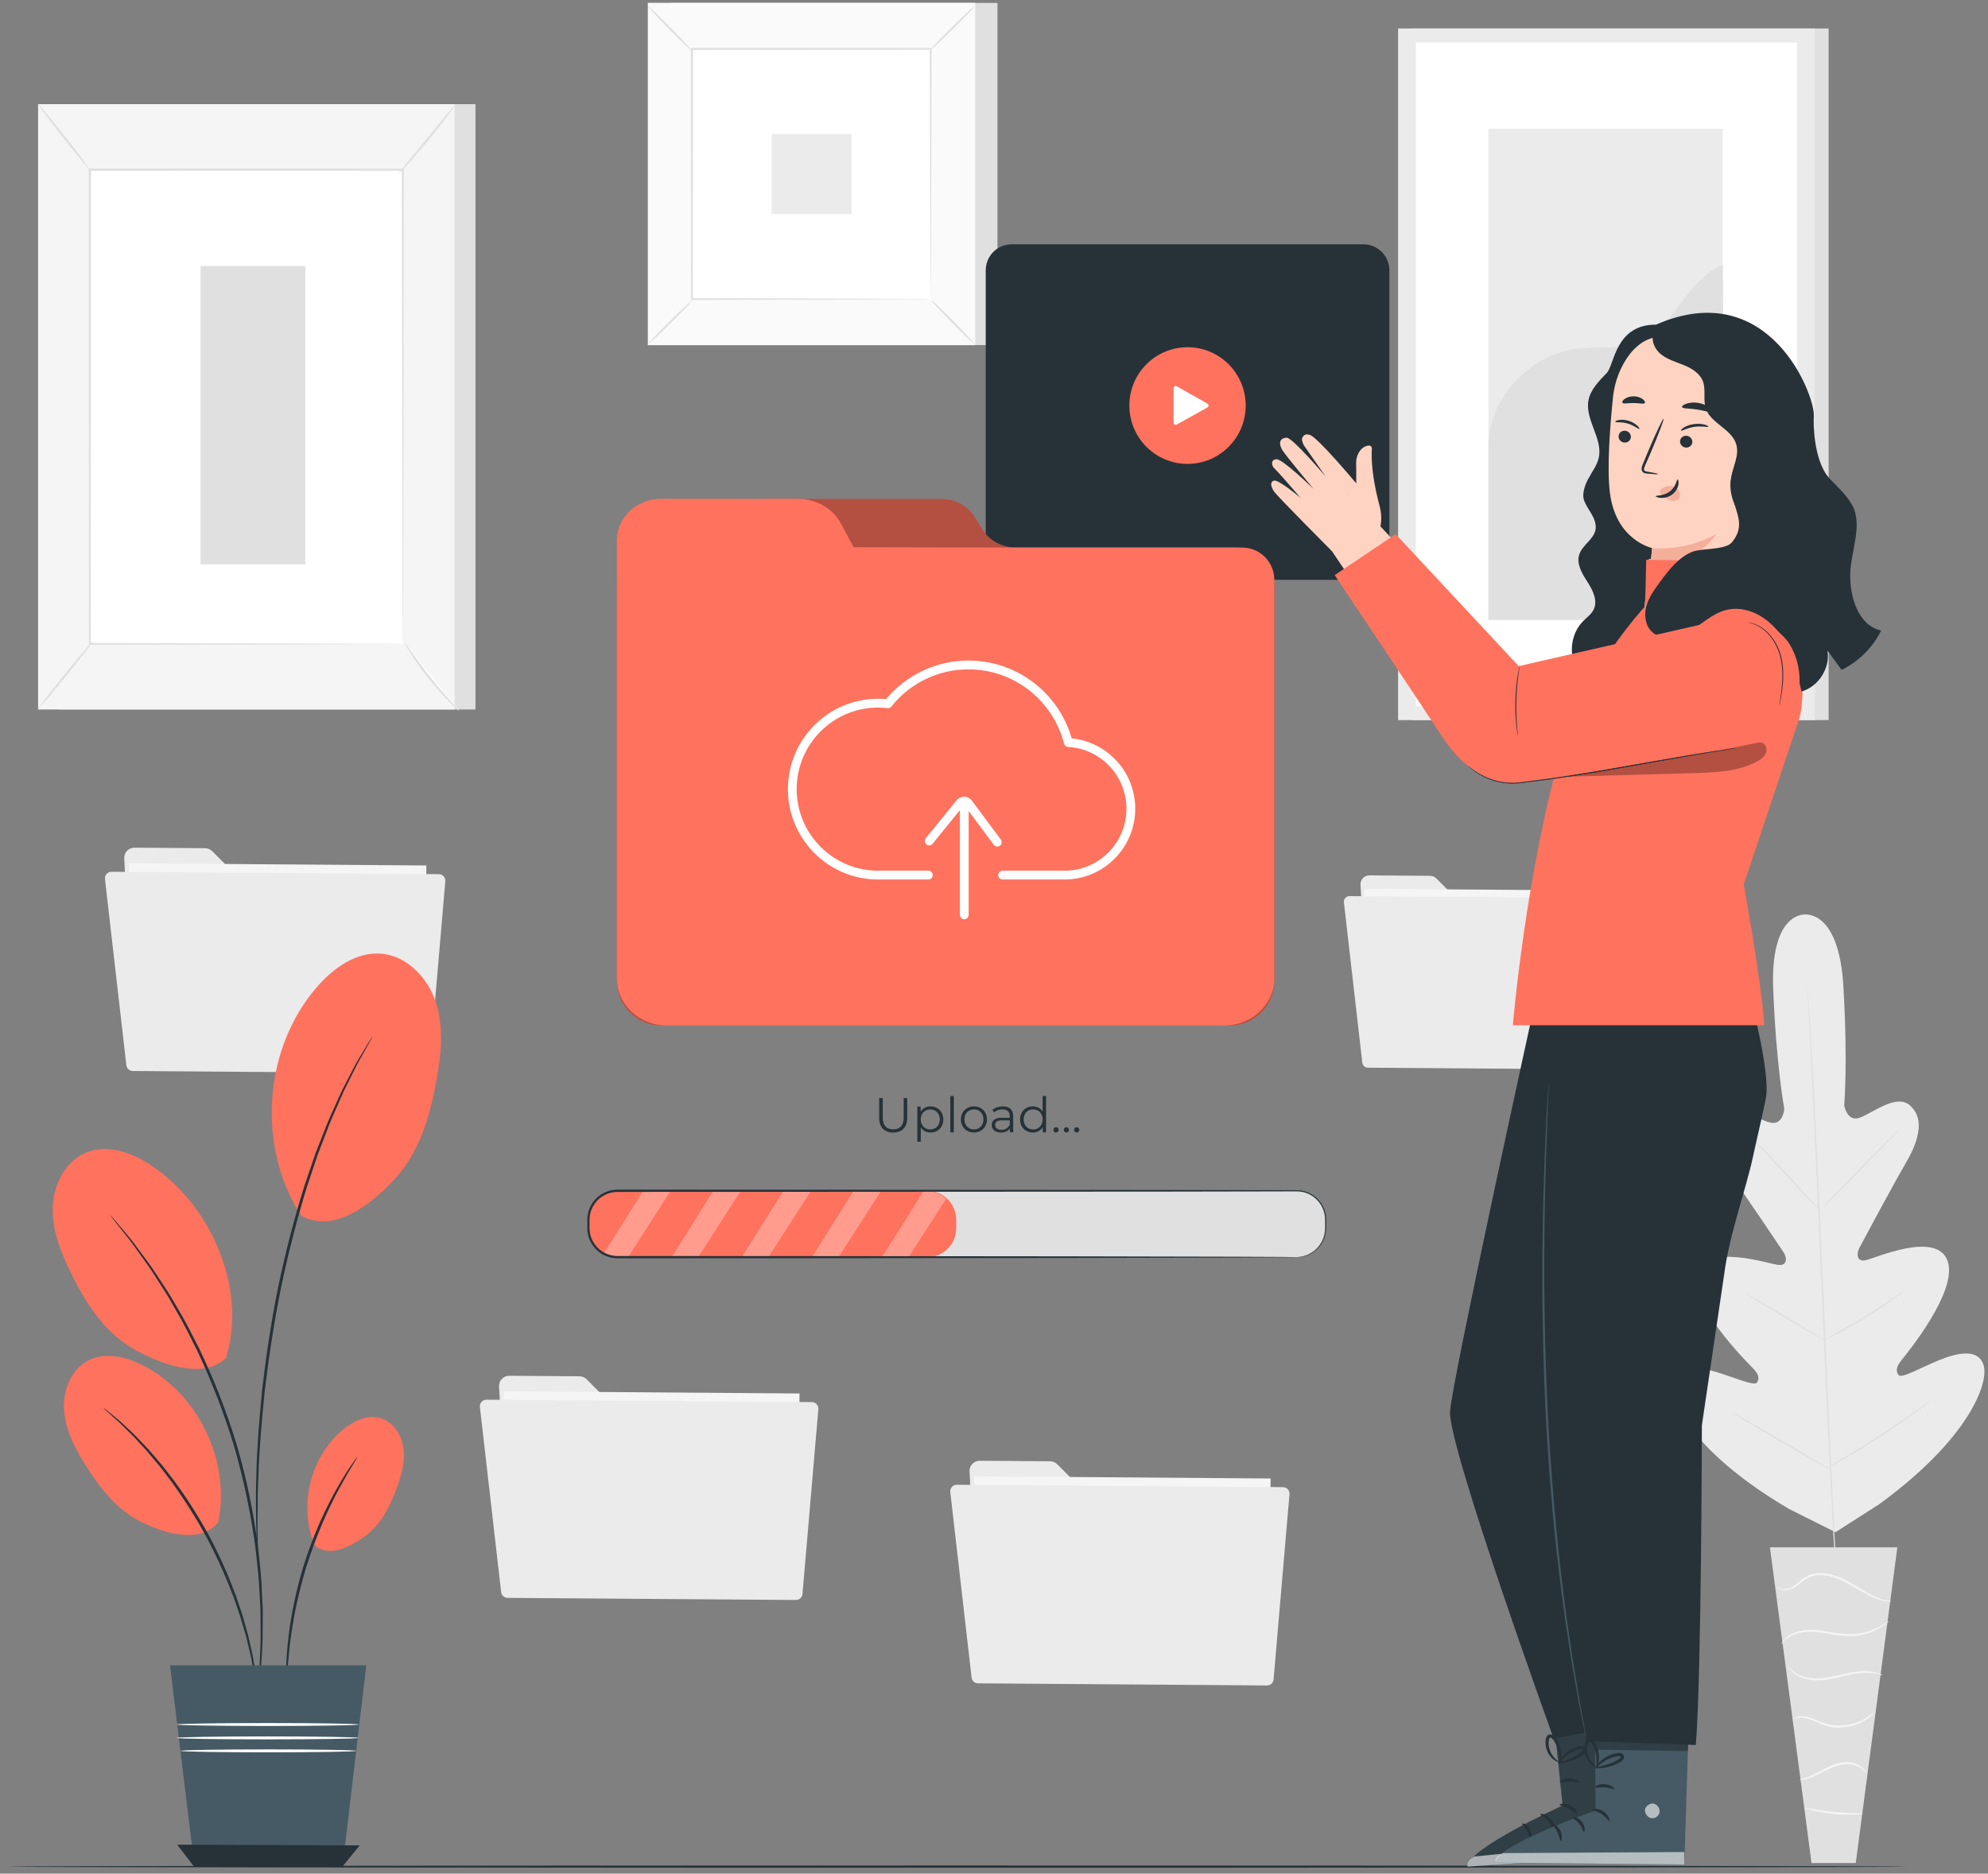 <svg width="366" height="345" viewBox="0 0 366 345" fill="none" xmlns="http://www.w3.org/2000/svg">
<rect x="0" y="0" width="366" height="345" fill="#808080" stroke="none"/>
<g clip-path="url(#clip0_164_284)">
<path d="M22.87 158.075L24.385 186.015C24.439 187.011 25.255 187.791 26.249 187.798L76.38 188.168C77.419 188.176 78.267 187.337 78.274 186.295L78.433 164.546C78.44 163.499 77.598 162.647 76.554 162.646L45.723 162.619C45.225 162.618 44.747 162.42 44.395 162.067L39.075 156.735C38.727 156.385 38.254 156.186 37.76 156.183L24.762 156.086C23.678 156.079 22.811 156.988 22.87 158.075Z" fill="#EBEBEB"/>
<path d="M78.491 159.362L23.716 158.961L23.477 191.788L78.252 192.189L78.491 159.362Z" fill="#F5F5F5"/>
<path d="M19.328 161.869L23.261 196.132C23.331 196.741 23.842 197.201 24.453 197.206L77.833 197.598C78.464 197.603 78.993 197.12 79.047 196.489L81.984 162.278C82.044 161.573 81.493 160.966 80.788 160.96L20.538 160.518C19.812 160.512 19.245 161.145 19.328 161.869Z" fill="#EBEBEB"/>
<path d="M250.479 162.898L251.783 186.956C251.829 187.813 252.532 188.486 253.388 188.492L296.553 188.809C297.448 188.816 298.178 188.094 298.185 187.197L298.321 168.47C298.327 167.569 297.601 166.834 296.702 166.833L270.155 166.81C269.726 166.809 269.315 166.639 269.012 166.335L264.432 161.743C264.131 161.441 263.724 161.271 263.298 161.268L252.108 161.186C251.174 161.179 250.428 161.963 250.479 162.898Z" fill="#EBEBEB"/>
<path d="M298.363 164.001L251.198 163.656L250.992 191.923L298.157 192.268L298.363 164.001Z" fill="#F5F5F5"/>
<path d="M247.421 166.166L250.807 195.667C250.867 196.192 251.308 196.589 251.834 196.593L297.798 196.931C298.341 196.935 298.797 196.519 298.843 195.976L301.374 166.517C301.426 165.91 300.951 165.387 300.343 165.383L248.464 165.002C247.838 164.997 247.35 165.543 247.421 166.166Z" fill="#EBEBEB"/>
<path d="M336.662 5.244H259.953V132.592H336.662V5.244Z" fill="#E0E0E0"/>
<path d="M334.107 5.244H257.398V132.592H334.107V5.244Z" fill="#EBEBEB"/>
<path d="M330.84 7.826H260.664V130.008H330.84V7.826Z" fill="white"/>
<path d="M317.176 23.705H274.023V114.134H317.176V23.705Z" fill="#EBEBEB"/>
<path d="M274.024 82.133C273.925 73.685 281.497 65.439 289.838 64.259C293.815 63.697 298.041 64.489 301.758 62.96C308.39 60.233 310.501 51.393 317.178 48.772L317.483 114.132H274.025V82.133H274.024Z" fill="#E0E0E0"/>
<path d="M332.227 168.399C332.227 168.399 325.872 167.941 326.458 182.235C327.043 196.529 328.496 204.143 328.496 204.143C328.496 204.143 328.309 207.312 325.862 206.691C323.414 206.068 318.811 202.984 316.536 205.29C314.178 207.681 315.017 211.349 318.145 215.669C321.274 219.989 327.781 229.707 328.367 230.587C328.941 231.452 329.171 233.073 327.437 232.917C325.701 232.761 313.991 228.78 312.44 234.467C310.889 240.153 321.576 250.752 322.722 251.934C323.867 253.115 323.93 253.861 323.465 254.575C323 255.29 319.189 253.58 315.812 252.585C312.435 251.589 308.345 251.03 307.725 254.385C307.105 257.741 311.811 267.562 329.439 277.883L337.918 282.129L345.945 276.995C362.454 264.957 366.157 254.713 365.206 251.436C364.253 248.16 360.24 249.128 356.979 250.456C353.718 251.786 350.098 253.869 349.564 253.205C349.031 252.54 349.018 251.793 350.04 250.503C351.063 249.212 360.638 237.594 358.528 232.092C356.418 226.59 345.163 231.725 343.452 232.055C341.741 232.384 341.81 230.747 342.295 229.829C342.788 228.894 348.295 218.573 350.976 213.96C353.657 209.347 354.126 205.615 351.541 203.472C349.048 201.405 344.774 204.937 342.401 205.802C340.028 206.666 339.527 203.531 339.527 203.531C339.527 203.531 340.214 195.811 339.371 181.53C338.526 167.248 332.098 168.401 332.098 168.401" fill="#EBEBEB"/>
<path d="M332.737 181.201C332.737 181.201 332.754 181.302 332.771 181.5C332.787 181.712 332.81 182.003 332.838 182.377C332.891 183.165 332.968 184.299 333.066 185.753C333.261 188.685 333.512 192.929 333.801 198.174C334.382 208.665 335.06 223.163 335.758 239.178C336.456 255.198 337.099 269.698 337.623 280.191C337.889 285.426 338.103 289.668 338.253 292.616C338.325 294.071 338.381 295.207 338.42 295.995C338.435 296.37 338.446 296.661 338.455 296.874C338.462 297.071 338.456 297.173 338.456 297.173C338.456 297.173 338.439 297.073 338.422 296.875C338.406 296.663 338.384 296.372 338.355 295.998C338.302 295.211 338.226 294.076 338.127 292.623C337.933 289.692 337.683 285.447 337.394 280.203C336.812 269.712 336.133 255.211 335.435 239.192C334.738 223.177 334.094 208.679 333.572 198.187C333.307 192.951 333.092 188.71 332.942 185.761C332.87 184.305 332.814 183.17 332.774 182.382C332.759 182.007 332.747 181.715 332.739 181.503C332.731 181.304 332.737 181.201 332.737 181.201Z" fill="#E0E0E0"/>
<path d="M322.806 209.866C322.822 209.85 323.008 210.007 323.333 210.306C323.66 210.603 324.118 211.048 324.679 211.602C325.799 212.715 327.303 214.291 328.932 216.061C330.524 217.809 331.964 219.39 333.079 220.613C333.573 221.151 333.994 221.609 334.34 221.985C334.64 222.309 334.798 222.496 334.783 222.512C334.768 222.528 334.579 222.371 334.251 222.075C333.926 221.777 333.468 221.333 332.912 220.772C331.804 219.648 330.32 218.054 328.692 216.283C327.087 214.547 325.636 212.977 324.514 211.763C324.015 211.227 323.592 210.772 323.243 210.396C322.946 210.071 322.79 209.882 322.806 209.866Z" fill="#E0E0E0"/>
<path d="M335.626 222.23C335.562 222.166 338.663 218.91 342.551 214.956C346.441 211.001 349.646 207.847 349.709 207.909C349.772 207.971 346.672 211.228 342.783 215.184C338.894 219.138 335.689 222.293 335.626 222.23Z" fill="#E0E0E0"/>
<path d="M335.586 246.875C335.576 246.855 335.787 246.721 336.178 246.498C336.63 246.242 337.185 245.93 337.836 245.564C339.235 244.776 341.164 243.679 343.251 242.394C345.34 241.112 347.19 239.887 348.524 238.992C349.146 238.576 349.674 238.223 350.106 237.934C350.482 237.687 350.696 237.558 350.708 237.576C350.721 237.594 350.533 237.757 350.18 238.037C349.826 238.315 349.307 238.708 348.654 239.181C347.351 240.128 345.515 241.386 343.419 242.672C341.328 243.961 339.374 245.028 337.944 245.767C337.228 246.133 336.644 246.422 336.235 246.61C335.827 246.8 335.596 246.895 335.586 246.875Z" fill="#E0E0E0"/>
<path d="M321.547 238.251C321.558 238.23 321.767 238.33 322.134 238.526C322.501 238.722 323.027 239.015 323.672 239.383C324.962 240.118 326.735 241.154 328.681 242.315C330.629 243.477 332.382 244.544 333.643 245.331C334.273 245.724 334.781 246.047 335.127 246.276C335.474 246.506 335.659 246.641 335.648 246.66C335.637 246.68 335.429 246.581 335.062 246.385C334.696 246.189 334.17 245.895 333.525 245.528C332.234 244.793 330.461 243.756 328.515 242.595C326.568 241.433 324.814 240.367 323.553 239.58C322.922 239.187 322.416 238.864 322.069 238.635C321.723 238.406 321.535 238.27 321.547 238.251Z" fill="#E0E0E0"/>
<path d="M318.758 260.004C318.769 259.985 319.034 260.114 319.504 260.366C320.027 260.655 320.689 261.021 321.478 261.458C323.137 262.392 325.419 263.702 327.928 265.167C330.437 266.631 332.701 267.973 334.33 268.958C335.099 269.431 335.744 269.827 336.252 270.14C336.702 270.424 336.945 270.591 336.934 270.611C336.923 270.631 336.658 270.501 336.188 270.249C335.665 269.96 335.003 269.594 334.214 269.157C332.555 268.223 330.274 266.913 327.763 265.448C325.254 263.984 322.991 262.642 321.362 261.657C320.593 261.185 319.949 260.789 319.44 260.477C318.991 260.19 318.747 260.023 318.758 260.004Z" fill="#E0E0E0"/>
<path d="M336.563 270.233C336.551 270.214 336.815 270.039 337.3 269.737C337.839 269.408 338.532 268.985 339.361 268.479C341.1 267.416 343.499 265.939 346.101 264.237C348.706 262.537 351.025 260.938 352.697 259.771C353.494 259.215 354.16 258.751 354.679 258.39C355.149 258.066 355.414 257.896 355.428 257.913C355.442 257.931 355.201 258.137 354.753 258.492C354.306 258.848 353.651 259.351 352.83 259.958C351.19 261.175 348.888 262.808 346.277 264.511C343.671 266.217 341.249 267.664 339.476 268.678C338.589 269.182 337.867 269.583 337.361 269.848C336.858 270.115 336.574 270.253 336.563 270.233Z" fill="#E0E0E0"/>
<path d="M349.311 284.91H325.852L333.509 343.041H341.655L349.311 284.91Z" fill="#E0E0E0"/>
<path d="M327.072 292.055C327.063 292.061 327.097 292.137 327.197 292.262C327.296 292.385 327.481 292.545 327.763 292.668C328.318 292.911 329.295 292.93 330.24 292.362C331.188 291.839 332.012 290.809 333.283 290.355C334.541 289.872 336.101 289.958 337.596 290.44C339.109 290.91 340.424 291.677 341.614 292.393C342.806 293.105 343.9 293.739 344.88 294.151C345.854 294.577 346.703 294.773 347.29 294.849C347.584 294.889 347.814 294.9 347.97 294.895C348.126 294.895 348.208 294.889 348.209 294.875C348.222 294.799 346.881 294.81 344.991 293.902C344.044 293.468 342.979 292.818 341.796 292.089C340.618 291.361 339.272 290.558 337.711 290.073C336.167 289.575 334.507 289.486 333.157 290.024C332.482 290.281 331.916 290.686 331.443 291.087C330.964 291.484 330.535 291.858 330.101 292.13C329.243 292.686 328.34 292.709 327.815 292.527C327.274 292.339 327.101 292.021 327.072 292.055Z" fill="#F5F5F5"/>
<path d="M327.932 302.764C327.963 302.783 328.118 302.524 328.485 302.141C328.858 301.767 329.47 301.279 330.358 300.949C331.239 300.61 332.37 300.409 333.62 300.456C334.877 300.5 336.247 300.777 337.703 301.014C339.157 301.26 340.597 301.369 341.883 301.188C343.169 301.022 344.286 300.651 345.172 300.247C346.06 299.84 346.718 299.395 347.15 299.068C347.583 298.738 347.789 298.517 347.777 298.502C347.732 298.438 346.826 299.252 345.064 299.997C344.184 300.361 343.09 300.696 341.84 300.837C340.592 300.992 339.208 300.878 337.763 300.635C336.319 300.4 334.927 300.128 333.631 300.103C332.333 300.074 331.162 300.311 330.257 300.697C329.343 301.075 328.725 301.624 328.374 302.041C328.205 302.258 328.082 302.431 328.019 302.562C327.951 302.689 327.921 302.757 327.932 302.764Z" fill="#F5F5F5"/>
<path d="M346.652 308.494C346.661 308.477 346.443 308.33 346.005 308.158C345.569 307.985 344.902 307.807 344.061 307.74C343.221 307.672 342.214 307.727 341.122 307.909C340.027 308.087 338.855 308.39 337.623 308.652C336.392 308.912 335.205 309.088 334.129 309.048C333.054 309.01 332.097 308.775 331.355 308.446C329.845 307.781 329.307 306.814 329.251 306.876C329.237 306.884 329.343 307.126 329.648 307.489C329.951 307.851 330.479 308.314 331.241 308.692C332.003 309.069 332.994 309.342 334.113 309.402C335.236 309.463 336.456 309.291 337.702 309.028C338.947 308.763 340.111 308.451 341.182 308.258C342.251 308.061 343.228 307.981 344.046 308.011C345.692 308.066 346.628 308.566 346.652 308.494Z" fill="#F5F5F5"/>
<path d="M330.001 316.557C330.012 316.618 330.838 316.033 332.278 316.326C332.984 316.454 333.773 316.813 334.661 317.216C335.546 317.631 336.611 317.984 337.754 318.072C340.059 318.295 342.109 317.547 343.366 316.768C344.01 316.385 344.46 315.973 344.763 315.691C345.049 315.386 345.195 315.21 345.177 315.193C345.125 315.136 344.509 315.831 343.231 316.532C341.975 317.231 339.996 317.903 337.788 317.69C335.568 317.562 333.863 316.235 332.323 316.059C331.572 315.946 330.944 316.054 330.553 316.213C330.157 316.367 329.989 316.542 330.001 316.557Z" fill="#F5F5F5"/>
<path d="M331.305 327.715C331.305 327.759 332.092 327.753 333.26 327.326C334.44 326.93 335.9 326.023 337.605 325.344C338.46 325.017 339.318 324.816 340.097 324.82C340.879 324.824 341.575 325.015 342.102 325.279C343.179 325.817 343.491 326.581 343.55 326.533C343.567 326.526 343.52 326.334 343.329 326.038C343.139 325.742 342.78 325.357 342.23 325.04C341.681 324.725 340.942 324.491 340.102 324.467C339.261 324.442 338.354 324.647 337.469 324.986C335.702 325.692 334.288 326.625 333.162 327.073C332.049 327.554 331.296 327.653 331.305 327.715Z" fill="#F5F5F5"/>
<path d="M332.461 332.907C332.448 332.955 333.011 333.159 333.945 333.391C334.88 333.624 336.193 333.873 337.659 334.019C339.125 334.162 340.46 334.174 341.423 334.128C342.387 334.083 342.977 333.993 342.975 333.944C342.969 333.828 340.597 333.929 337.696 333.636C334.796 333.358 332.489 332.795 332.461 332.907Z" fill="#F5F5F5"/>
<path d="M87.535 19.178H10.859V130.641H87.535V19.178Z" fill="#E0E0E0"/>
<path d="M83.691 19.178H7.016V130.641H83.691V19.178Z" fill="#F5F5F5"/>
<path d="M74.163 31.25H16.539V118.569H74.163V31.25Z" fill="white"/>
<path d="M74.167 118.566C74.167 118.566 74.16 118.418 74.156 118.139C74.154 117.851 74.15 117.439 74.145 116.9C74.139 115.803 74.132 114.196 74.121 112.111C74.109 107.926 74.092 101.827 74.07 94.124C74.047 78.726 74.015 56.923 73.976 31.247L74.167 31.439C56.562 31.444 37.055 31.45 16.551 31.456H16.544L16.752 31.246C16.736 64.187 16.722 94.558 16.71 118.566L16.544 118.399C34.092 118.436 48.477 118.465 58.486 118.486C63.492 118.505 67.403 118.519 70.073 118.529C71.4 118.538 72.417 118.544 73.115 118.548C73.804 118.554 74.167 118.566 74.167 118.566C74.167 118.566 73.828 118.578 73.151 118.584C72.461 118.588 71.454 118.594 70.14 118.602C67.478 118.612 63.581 118.626 58.59 118.645C48.556 118.666 34.136 118.695 16.544 118.733H16.378V118.566C16.366 94.558 16.352 64.187 16.336 31.246V31.037H16.544H16.552C37.055 31.044 56.563 31.049 74.168 31.054H74.36V31.245C74.321 56.974 74.288 78.82 74.266 94.249C74.244 101.934 74.227 108.017 74.215 112.193C74.205 114.261 74.197 115.854 74.191 116.943C74.186 117.472 74.183 117.877 74.18 118.159C74.174 118.433 74.167 118.566 74.167 118.566Z" fill="#E0E0E0"/>
<path d="M83.905 19.177C83.95 19.212 83.429 19.974 82.538 21.169C81.648 22.364 80.383 23.988 78.941 25.746C77.498 27.503 76.15 29.058 75.151 30.164C74.153 31.27 73.507 31.928 73.463 31.891C73.419 31.852 73.987 31.126 74.927 29.971C75.955 28.721 77.22 27.181 78.618 25.479C80.016 23.777 81.279 22.237 82.307 20.985C83.256 19.839 83.859 19.142 83.905 19.177Z" fill="#E0E0E0"/>
<path d="M74.461 118.287C77.323 122.851 80.701 127.089 84.512 130.892L74.461 118.287Z" fill="white"/>
<path d="M84.507 130.893C84.469 130.933 83.785 130.337 82.755 129.295C81.725 128.254 80.359 126.755 78.964 125.007C77.569 123.256 76.412 121.591 75.626 120.353C74.84 119.117 74.411 118.316 74.456 118.288C74.508 118.255 75.024 118.998 75.87 120.187C76.715 121.378 77.903 123.005 79.29 124.746C80.677 126.484 81.998 128.004 82.97 129.092C83.941 130.181 84.55 130.849 84.507 130.893Z" fill="#E0E0E0"/>
<path d="M7.008 130.551C10.356 126.408 13.703 122.266 17.051 118.123L7.008 130.551Z" fill="white"/>
<path d="M17.054 118.124C17.143 118.197 14.967 121.038 12.194 124.469C9.421 127.902 7.1 130.624 7.01 130.552C6.921 130.479 9.097 127.639 11.87 124.206C14.643 120.775 16.964 118.051 17.054 118.124Z" fill="#E0E0E0"/>
<path d="M7.019 19.177C7.109 19.106 9.292 21.722 11.893 25.022C14.496 28.322 16.532 31.054 16.441 31.126C16.35 31.198 14.168 28.581 11.566 25.281C8.964 21.982 6.928 19.249 7.019 19.177Z" fill="#E0E0E0"/>
<path d="M56.216 48.978H36.922V103.921H56.216V48.978Z" fill="#E0E0E0"/>
<path d="M183.641 0.535H123.375V63.541H183.641V0.535Z" fill="#E0E0E0"/>
<path d="M179.555 0.535H119.289V63.541H179.555V0.535Z" fill="#FAFAFA"/>
<path d="M179.57 63.562H119.266V0.518H179.57V63.562ZM119.304 63.524H179.532V0.555H119.304V63.524Z" fill="#E0E0E0"/>
<path d="M171.446 9.006H127.383V55.072H171.446V9.006Z" fill="white"/>
<path d="M127.386 55.38C127.421 55.421 127.002 55.903 126.298 56.648C125.595 57.392 124.606 58.401 123.498 59.496C122.389 60.591 121.37 61.567 120.619 62.259C119.868 62.951 119.383 63.361 119.346 63.323C119.308 63.284 119.723 62.805 120.427 62.06C121.131 61.316 122.122 60.305 123.234 59.207C124.347 58.108 125.368 57.131 126.118 56.439C126.869 55.746 127.351 55.339 127.386 55.38Z" fill="#E0E0E0"/>
<path d="M171.456 55.268C171.497 55.233 171.977 55.652 172.721 56.358C173.463 57.064 174.468 58.056 175.56 59.167C176.652 60.279 177.625 61.301 178.315 62.054C179.006 62.808 179.414 63.294 179.376 63.331C179.338 63.369 178.859 62.952 178.117 62.247C177.375 61.541 176.367 60.546 175.272 59.431C174.178 58.316 173.202 57.292 172.512 56.539C171.821 55.785 171.415 55.302 171.456 55.268Z" fill="#E0E0E0"/>
<path d="M171.338 9.13C171.304 9.089 171.722 8.607 172.425 7.862C173.129 7.117 174.117 6.109 175.226 5.014C176.335 3.918 177.354 2.943 178.105 2.25C178.857 1.557 179.34 1.147 179.378 1.186C179.416 1.225 179 1.704 178.297 2.449C177.593 3.193 176.601 4.204 175.489 5.302C174.378 6.4 173.357 7.378 172.605 8.07C171.854 8.764 171.373 9.171 171.338 9.13Z" fill="#E0E0E0"/>
<path d="M127.266 9.242C127.225 9.277 126.745 8.857 126.002 8.152C125.259 7.446 124.254 6.454 123.162 5.342C122.07 4.23 121.096 3.208 120.406 2.455C119.716 1.701 119.307 1.216 119.346 1.178C119.384 1.14 119.862 1.557 120.605 2.263C121.348 2.969 122.355 3.963 123.45 5.079C124.545 6.194 125.52 7.217 126.21 7.971C126.901 8.725 127.306 9.207 127.266 9.242Z" fill="#E0E0E0"/>
<path d="M171.334 55.072C171.331 55.068 171.328 54.993 171.324 54.848C171.322 54.691 171.319 54.479 171.315 54.205C171.31 53.627 171.304 52.797 171.295 51.718C171.283 49.536 171.268 46.361 171.25 42.329C171.229 34.261 171.199 22.767 171.163 9.005L171.334 9.176C158.506 9.183 143.443 9.192 127.396 9.201H127.392L127.586 9.005C127.576 25.913 127.567 41.731 127.559 55.072L127.392 54.904C140.559 54.94 151.522 54.969 159.208 54.989C163.049 55.008 166.07 55.023 168.146 55.033C169.171 55.042 169.961 55.048 170.51 55.052C170.77 55.056 170.972 55.059 171.121 55.062C171.259 55.066 171.331 55.068 171.334 55.072C171.337 55.075 171.271 55.078 171.139 55.081C170.995 55.084 170.798 55.087 170.546 55.091C170.004 55.096 169.225 55.102 168.215 55.11C166.148 55.121 163.14 55.135 159.315 55.154C151.602 55.175 140.602 55.205 127.391 55.24L127.223 55.241V55.072C127.215 41.732 127.206 25.914 127.195 9.006V8.811H127.391H127.395C143.442 8.819 158.506 8.828 171.333 8.835H171.503V9.006C171.467 22.814 171.437 34.345 171.416 42.44C171.397 46.455 171.382 49.617 171.372 51.79C171.363 52.855 171.356 53.674 171.352 54.244C171.348 54.511 171.344 54.716 171.342 54.869C171.34 55.006 171.337 55.075 171.334 55.072Z" fill="#E0E0E0"/>
<path d="M156.782 24.666H142.078V39.413H156.782V24.666Z" fill="#EBEBEB"/>
<path d="M91.878 255.304L93.384 283.089C93.438 284.079 94.249 284.857 95.238 284.864L145.091 285.23C146.124 285.238 146.968 284.403 146.975 283.368L147.133 261.739C147.14 260.699 146.302 259.851 145.265 259.849L114.603 259.822C114.108 259.821 113.633 259.624 113.283 259.273L107.992 253.97C107.644 253.621 107.174 253.424 106.683 253.421L93.758 253.326C92.681 253.318 91.819 254.223 91.878 255.304Z" fill="#EBEBEB"/>
<path d="M147.194 256.585L92.722 256.186L92.484 288.83L146.956 289.23L147.194 256.585Z" fill="#F5F5F5"/>
<path d="M88.352 259.077L92.262 293.15C92.332 293.756 92.841 294.214 93.448 294.219L146.533 294.609C147.161 294.614 147.686 294.133 147.74 293.505L150.662 259.483C150.722 258.783 150.174 258.179 149.472 258.173L89.555 257.732C88.833 257.728 88.269 258.358 88.352 259.077Z" fill="#EBEBEB"/>
<path d="M178.495 270.957L180.005 298.803C180.058 299.796 180.871 300.573 181.862 300.581L231.824 300.949C232.859 300.956 233.705 300.121 233.713 299.083L233.87 277.407C233.878 276.365 233.038 275.514 231.998 275.513L201.27 275.486C200.773 275.485 200.298 275.286 199.946 274.935L194.644 269.62C194.296 269.271 193.825 269.074 193.332 269.07L180.379 268.975C179.299 268.967 178.435 269.875 178.495 270.957Z" fill="#EBEBEB"/>
<path d="M233.923 272.237L179.332 271.838L179.094 304.554L233.684 304.954L233.923 272.237Z" fill="#F5F5F5"/>
<path d="M174.953 274.738L178.872 308.886C178.942 309.493 179.452 309.952 180.061 309.957L233.262 310.348C233.891 310.353 234.417 309.872 234.471 309.242L237.4 275.146C237.46 274.444 236.911 273.838 236.208 273.833L176.16 273.393C175.436 273.386 174.87 274.016 174.953 274.738Z" fill="#EBEBEB"/>
<path d="M55.476 223.882C47.25 211.263 48.45 193.237 58.274 181.826C61.322 178.285 65.585 175.207 70.232 175.605C74.992 176.015 78.827 180.108 80.275 184.674C81.723 189.24 81.221 194.186 80.371 198.901C79.179 205.502 77.185 212.256 72.619 217.159C68.054 222.06 61.346 227.097 55.476 223.882Z" fill="#FF725E"/>
<path d="M57.964 284.615C54.866 277.367 57.112 268.188 63.205 263.203C65.097 261.655 67.57 260.456 69.929 261.085C72.344 261.727 73.95 264.186 74.284 266.669C74.618 269.154 73.912 271.656 73.048 274.008C71.838 277.301 70.199 280.599 67.404 282.709C64.609 284.821 60.697 286.806 57.964 284.615Z" fill="#FF725E"/>
<path d="M40.187 280.283C42.449 269.096 36.571 256.753 26.474 251.487C23.34 249.852 19.482 248.884 16.324 250.471C13.09 252.095 11.537 256.052 11.793 259.67C12.05 263.288 13.784 266.627 15.699 269.704C18.381 274.013 21.67 278.203 26.251 280.369C30.831 282.535 36.956 284.195 40.187 280.283Z" fill="#FF725E"/>
<path d="M41.611 250.032C45.549 237.287 38.872 221.833 27.743 214.521C24.289 212.25 19.916 210.671 16.056 212.145C12.105 213.654 9.835 218.074 9.71 222.314C9.585 226.552 11.213 230.639 13.081 234.444C15.697 239.771 19.033 245.032 24.108 248.09C29.183 251.147 37.397 254.202 41.611 250.032Z" fill="#FF725E"/>
<path d="M47.457 312.333C47.439 312.335 47.395 312.121 47.329 311.715C47.26 311.251 47.172 310.662 47.065 309.938C47.01 309.545 46.951 309.116 46.887 308.653C46.796 308.182 46.699 307.676 46.595 307.136C46.388 306.049 46.175 304.807 45.819 303.459C45.656 302.781 45.485 302.072 45.307 301.335C45.093 300.603 44.871 299.845 44.642 299.06C44.218 297.478 43.592 295.843 43.005 294.099C41.703 290.657 40.084 286.943 38.099 283.189C36.077 279.452 33.885 276.048 31.744 273.055C30.619 271.602 29.606 270.173 28.526 268.944C28.001 268.319 27.493 267.714 27.004 267.132C26.49 266.576 25.995 266.04 25.522 265.528C24.599 264.486 23.685 263.621 22.895 262.847C22.505 262.462 22.138 262.102 21.797 261.766C21.447 261.456 21.124 261.169 20.828 260.907C20.285 260.416 19.844 260.017 19.497 259.704C19.196 259.423 19.043 259.27 19.055 259.255C19.067 259.241 19.242 259.367 19.566 259.62C19.931 259.914 20.394 260.288 20.965 260.749C21.271 261.001 21.606 261.277 21.969 261.575C22.32 261.901 22.698 262.252 23.102 262.628C23.914 263.384 24.851 264.235 25.797 265.265C26.281 265.772 26.787 266.303 27.313 266.853C27.813 267.433 28.331 268.033 28.867 268.656C29.969 269.88 31.001 271.304 32.144 272.76C34.32 275.754 36.538 279.174 38.574 282.933C40.572 286.711 42.187 290.455 43.471 293.928C44.049 295.686 44.663 297.336 45.071 298.934C45.292 299.725 45.504 300.491 45.71 301.229C45.877 301.973 46.037 302.688 46.191 303.373C46.524 304.734 46.713 305.987 46.892 307.084C46.98 307.629 47.064 308.139 47.141 308.613C47.188 309.081 47.233 309.513 47.273 309.909C47.34 310.641 47.395 311.235 47.438 311.703C47.468 312.115 47.476 312.331 47.457 312.333Z" fill="#263238"/>
<path d="M47.164 314.622C47.155 314.62 47.155 314.534 47.164 314.368C47.178 314.169 47.196 313.926 47.218 313.629C47.282 312.937 47.369 311.992 47.479 310.797C47.54 310.179 47.607 309.497 47.681 308.753C47.737 308.005 47.757 307.188 47.802 306.314C47.867 304.562 48.034 302.571 47.973 300.365C47.968 299.261 47.962 298.106 47.956 296.903C47.944 295.7 47.831 294.452 47.77 293.158C47.684 290.564 47.332 287.815 47.021 284.918C46.231 279.144 44.999 272.844 43.122 266.383C41.183 259.939 38.792 253.982 36.315 248.709C35.001 246.11 33.802 243.613 32.464 241.391C31.812 240.272 31.228 239.164 30.584 238.148C29.934 237.136 29.312 236.165 28.716 235.237C27.568 233.354 26.346 231.777 25.34 230.343C24.827 229.635 24.366 228.961 23.911 228.365C23.446 227.782 23.019 227.246 22.633 226.762C21.891 225.82 21.305 225.075 20.875 224.531C20.695 224.293 20.549 224.099 20.428 223.94C20.33 223.805 20.283 223.734 20.29 223.727C20.296 223.721 20.358 223.781 20.47 223.904C20.601 224.053 20.761 224.236 20.958 224.459C21.407 224.989 22.02 225.714 22.796 226.63C23.196 227.107 23.635 227.633 24.115 228.207C24.582 228.795 25.056 229.461 25.583 230.163C26.614 231.583 27.862 233.149 29.035 235.026C29.642 235.951 30.277 236.92 30.938 237.929C31.594 238.941 32.189 240.049 32.853 241.167C34.212 243.388 35.431 245.888 36.763 248.493C39.275 253.776 41.692 259.755 43.64 266.229C45.525 272.719 46.749 279.053 47.514 284.854C47.814 287.766 48.15 290.528 48.217 293.134C48.269 294.433 48.372 295.687 48.373 296.895C48.367 298.102 48.361 299.261 48.355 300.369C48.392 302.582 48.198 304.579 48.104 306.333C48.044 307.209 48.009 308.027 47.937 308.776C47.847 309.52 47.764 310.201 47.688 310.82C47.536 312.011 47.416 312.954 47.327 313.645C47.284 313.939 47.249 314.18 47.22 314.377C47.191 314.539 47.173 314.622 47.164 314.622Z" fill="#263238"/>
<path d="M68.579 190.844C68.587 190.848 68.551 190.928 68.474 191.079C68.379 191.257 68.263 191.475 68.119 191.741C67.776 192.356 67.306 193.196 66.713 194.259C66.412 194.807 66.049 195.4 65.7 196.077C65.361 196.762 64.993 197.503 64.599 198.296C64.202 199.094 63.778 199.944 63.331 200.844C62.902 201.755 62.495 202.741 62.041 203.763C61.6 204.791 61.105 205.853 60.65 206.986C60.212 208.127 59.756 209.312 59.285 210.54C59.049 211.154 58.809 211.778 58.566 212.412C58.349 213.057 58.128 213.711 57.904 214.375C57.458 215.704 56.999 217.07 56.528 218.472C54.784 224.125 53.132 230.422 51.737 237.109C50.387 243.808 49.438 250.25 48.739 256.13C48.139 262.019 47.696 267.337 47.575 271.814C47.461 274.051 47.438 276.076 47.431 277.855C47.402 279.634 47.396 281.167 47.437 282.419C47.454 283.637 47.468 284.601 47.477 285.305C47.476 285.608 47.475 285.855 47.474 286.057C47.47 286.227 47.464 286.313 47.455 286.313C47.445 286.313 47.434 286.227 47.42 286.059C47.406 285.858 47.39 285.612 47.369 285.309C47.335 284.606 47.287 283.644 47.228 282.424C47.154 281.172 47.13 279.637 47.13 277.855C47.108 276.073 47.105 274.044 47.194 271.801C47.266 267.313 47.672 261.981 48.246 256.075C48.92 250.179 49.855 243.716 51.21 237C52.608 230.295 54.28 223.984 56.055 218.32C56.535 216.917 57.003 215.548 57.458 214.217C57.686 213.552 57.912 212.898 58.134 212.252C58.383 211.618 58.627 210.993 58.867 210.379C59.35 209.151 59.817 207.967 60.266 206.826C60.733 205.694 61.24 204.632 61.692 203.606C62.158 202.586 62.579 201.604 63.021 200.695C63.484 199.799 63.92 198.952 64.33 198.159C64.739 197.37 65.121 196.635 65.473 195.954C65.836 195.283 66.213 194.694 66.53 194.154C67.161 193.111 67.661 192.286 68.025 191.685C68.186 191.428 68.318 191.219 68.425 191.049C68.519 190.908 68.572 190.839 68.579 190.844Z" fill="#263238"/>
<path d="M65.782 268.268C65.812 268.288 65.499 268.837 64.907 269.808C64.305 270.772 63.48 272.197 62.511 273.981C61.535 275.762 60.473 277.936 59.395 280.394C58.344 282.862 57.294 285.622 56.372 288.579C55.469 291.544 54.785 294.417 54.264 297.052C53.772 299.691 53.426 302.087 53.23 304.109C53.026 306.13 52.907 307.774 52.861 308.909C52.804 310.046 52.754 310.676 52.717 310.676C52.681 310.676 52.659 310.046 52.652 308.904C52.633 307.763 52.694 306.11 52.851 304.073C52.999 302.037 53.307 299.62 53.776 296.959C54.274 294.303 54.949 291.405 55.858 288.419C56.786 285.441 57.859 282.667 58.942 280.194C60.051 277.73 61.156 275.561 62.179 273.795C63.195 272.026 64.074 270.626 64.731 269.694C65.378 268.755 65.751 268.247 65.782 268.268Z" fill="#263238"/>
<path d="M31.305 306.654H67.437L63.065 343.665H35.805L31.305 306.654Z" fill="#455A64"/>
<path d="M32.625 339.67L35.694 343.665H63.066L66.223 339.798L32.625 339.67Z" fill="#263238"/>
<path d="M66.032 317.538C66.032 317.687 58.534 317.808 49.286 317.808C40.036 317.808 32.539 317.687 32.539 317.538C32.539 317.389 40.035 317.268 49.286 317.268C58.534 317.268 66.032 317.388 66.032 317.538Z" fill="white"/>
<path d="M66.032 320.003C66.032 320.152 58.534 320.274 49.286 320.274C40.036 320.274 32.539 320.153 32.539 320.003C32.539 319.853 40.035 319.732 49.286 319.732C58.534 319.732 66.032 319.854 66.032 320.003Z" fill="white"/>
<path d="M65.577 322.39C65.577 322.539 58.342 322.66 49.418 322.66C40.492 322.66 33.258 322.54 33.258 322.39C33.258 322.24 40.492 322.119 49.418 322.119C58.342 322.119 65.577 322.24 65.577 322.39Z" fill="white"/>
<path d="M350.942 343.705C350.942 343.821 272.689 343.915 176.182 343.915C79.642 343.915 1.406 343.82 1.406 343.705C1.406 343.59 79.642 343.496 176.182 343.496C272.689 343.496 350.942 343.59 350.942 343.705Z" fill="#263238"/>
<path d="M336.602 87.89C333.904 84.464 333.843 78.214 333.934 76.57C334.143 72.777 325.721 50.653 304.842 59.791L304.84 59.777C297.359 59.777 297.236 67.183 295.813 68.673C294.391 70.162 292.812 71.712 292.44 73.74C291.78 77.336 295.182 80.827 294.319 84.378C293.995 85.711 293.106 86.839 292.478 88.056L292.475 88.053C291.808 89.146 291.276 90.915 291.563 91.899C291.85 92.882 292.474 93.723 292.988 94.608C293.502 95.493 293.925 96.511 293.743 97.519C293.415 99.343 291.308 100.352 290.745 102.118C290.192 103.848 291.278 105.629 292.261 107.155C293.244 108.682 294.195 110.596 293.402 112.23C292.98 113.099 292.146 113.675 291.467 114.361C289.408 116.44 288.793 119.825 289.99 122.497C293.995 121.707 297.999 120.916 302.004 120.126C302.529 114.385 303.053 108.644 303.579 102.902C307.089 103.777 310.935 101.525 312.598 101.102L314.645 99.992C319.12 100.782 323.951 100.5 327.877 98.206C331.805 95.913 337.621 98.844 336.859 94.351C336.49 92.171 337.969 89.626 336.602 87.89Z" fill="#263238"/>
<path d="M322.897 66.957L306.561 62.105C301.297 61.331 297.519 67.716 296.972 73.023C296.363 78.92 295.85 86.142 296.372 90.581C297.42 99.507 304.153 100.909 304.153 100.909C304.154 100.898 302.974 113.552 302.863 116.715L323.011 106.373L325.554 70.233C325.65 68.615 324.497 67.192 322.897 66.957Z" fill="#FFD3C1"/>
<path d="M297.987 80.295C297.943 80.895 298.412 81.428 299.035 81.487C299.658 81.546 300.201 81.109 300.246 80.508C300.291 79.909 299.823 79.375 299.2 79.316C298.576 79.257 298.032 79.695 297.987 80.295Z" fill="#263238"/>
<path d="M297.385 77.69C297.495 77.838 298.464 77.628 299.667 77.986C300.87 78.332 301.633 79.049 301.793 78.98C301.869 78.951 301.779 78.715 301.449 78.394C301.125 78.078 300.532 77.686 299.782 77.466C299.032 77.247 298.348 77.263 297.931 77.365C297.505 77.464 297.329 77.622 297.385 77.69Z" fill="#263238"/>
<path d="M309.308 81.217C309.262 81.817 309.731 82.35 310.355 82.409C310.977 82.468 311.519 82.031 311.564 81.43C311.611 80.831 311.141 80.296 310.518 80.238C309.896 80.179 309.353 80.618 309.308 81.217Z" fill="#263238"/>
<path d="M309.504 79.302C309.682 79.386 310.561 78.792 311.925 78.599C313.286 78.395 314.373 78.702 314.501 78.575C314.564 78.516 314.371 78.348 313.895 78.206C313.428 78.064 312.66 77.971 311.809 78.095C310.96 78.219 310.281 78.522 309.908 78.786C309.527 79.052 309.418 79.265 309.504 79.302Z" fill="#263238"/>
<path d="M305.295 87.29C305.304 87.221 304.55 87.059 303.326 86.852C303.016 86.807 302.724 86.733 302.68 86.518C302.616 86.289 302.759 85.957 302.925 85.6C303.249 84.856 303.587 84.075 303.943 83.257C305.359 79.921 306.397 77.172 306.263 77.116C306.128 77.061 304.871 79.719 303.454 83.055C303.113 83.879 302.786 84.663 302.476 85.414C302.343 85.765 302.124 86.159 302.264 86.634C302.339 86.87 302.56 87.049 302.758 87.112C302.956 87.181 303.13 87.192 303.285 87.207C304.519 87.323 305.288 87.36 305.295 87.29Z" fill="#263238"/>
<path d="M304.153 100.908C304.153 100.908 309.965 101.656 316.003 98.34C315.902 98.358 312.377 104.513 303.938 103.261L304.153 100.908Z" fill="#F4AF9B"/>
<path d="M305.694 90.258C306.156 89.694 306.938 89.405 307.698 89.519C308.225 89.597 308.75 89.875 309.055 90.32C309.359 90.765 309.402 91.382 309.092 91.783C308.744 92.234 308.052 92.314 307.477 92.124C306.901 91.934 306.416 91.529 305.954 91.127C305.827 91.016 305.698 90.9 305.621 90.751C305.545 90.602 305.534 90.412 305.641 90.296" fill="#F4AF9B"/>
<path d="M308.857 88.283C308.659 88.264 308.603 89.593 307.431 90.489C306.261 91.389 304.856 91.183 304.837 91.368C304.816 91.451 305.142 91.639 305.737 91.679C306.321 91.723 307.182 91.569 307.899 91.02C308.614 90.47 308.942 89.71 309.009 89.167C309.082 88.615 308.948 88.279 308.857 88.283Z" fill="#263238"/>
<path d="M309.669 74.946C309.776 75.283 311.001 75.175 312.425 75.406C313.854 75.608 314.993 76.076 315.194 75.784C315.285 75.645 315.097 75.324 314.642 74.983C314.193 74.643 313.467 74.307 312.611 74.176C311.755 74.047 310.963 74.152 310.432 74.344C309.899 74.536 309.623 74.786 309.669 74.946Z" fill="#263238"/>
<path d="M298.691 74.154C298.895 74.441 299.747 74.187 300.759 74.214C301.771 74.206 302.619 74.476 302.827 74.194C302.92 74.056 302.796 73.772 302.433 73.494C302.075 73.217 301.466 72.977 300.771 72.971C300.075 72.965 299.464 73.192 299.1 73.463C298.73 73.734 298.602 74.015 298.691 74.154Z" fill="#263238"/>
<path d="M304.643 60.943C311.21 61.989 317.652 63.821 323.788 66.391C325.211 66.987 326.703 67.695 327.507 69.013C328.358 70.41 328.249 72.167 328.111 73.797C327.438 81.747 326.765 89.697 326.091 97.646L325.239 97.602C322.788 98.001 322.619 96.752 320.866 94.988C319.113 93.224 318.273 90.593 318.678 88.137C319.036 85.969 320.291 83.797 319.616 81.707C318.724 78.942 314.946 77.958 314.039 75.199C313.51 73.596 314.108 71.766 313.502 70.192C312.932 68.711 311.434 67.813 309.968 67.217C308.5 66.62 306.919 66.187 305.708 65.165C304.495 64.145 303.786 62.278 304.643 60.943Z" fill="#263238"/>
<path d="M251.012 106.769H186.252C183.615 106.769 181.477 104.625 181.477 101.979V49.776C181.477 47.131 183.615 44.986 186.252 44.986H251.012C253.65 44.986 255.789 47.131 255.789 49.776V101.979C255.789 104.625 253.65 106.769 251.012 106.769Z" fill="#263238"/>
<path d="M218.631 85.417C224.545 85.417 229.34 80.608 229.34 74.676C229.34 68.744 224.545 63.935 218.631 63.935C212.716 63.935 207.922 68.744 207.922 74.676C207.922 80.608 212.716 85.417 218.631 85.417Z" fill="#FF725E"/>
<path d="M216.047 77.819V71.482C216.047 71.173 216.379 70.979 216.648 71.131L222.295 74.323C222.569 74.478 222.568 74.875 222.292 75.028L216.645 78.172C216.377 78.321 216.047 78.127 216.047 77.819Z" fill="white"/>
<path d="M285.837 314.559L287.689 332.463C287.689 332.463 270.166 340.365 270.188 343.708L304.93 341.351L303.184 313.336L285.837 314.559Z" fill="#455A64"/>
<g opacity="0.3">
<path d="M285.837 314.559L287.689 332.463C287.689 332.463 270.166 340.365 270.188 343.708L304.93 341.351L303.184 313.336L285.837 314.559Z" fill="black"/>
</g>
<g opacity="0.6">
<path d="M298.337 330.224C299.022 330.363 299.537 331.09 299.427 331.782C299.317 332.474 298.585 333.005 297.898 332.88C297.211 332.753 296.565 331.899 296.751 331.224C296.938 330.549 297.832 329.972 298.469 330.259" fill="white"/>
</g>
<g opacity="0.6">
<path d="M304.934 341.351L304.648 338.533L271.445 341.845C271.445 341.845 269.943 342.625 270.192 343.706L304.934 341.351Z" fill="white"/>
</g>
<path d="M287.119 332.324C287.136 332.494 287.989 332.513 288.861 333.004C289.745 333.472 290.225 334.18 290.376 334.102C290.531 334.058 290.209 333.058 289.144 332.483C288.085 331.898 287.072 332.171 287.119 332.324Z" fill="#263238"/>
<path d="M283.571 334.082C283.544 334.249 284.298 334.488 284.922 335.169C285.567 335.832 285.764 336.599 285.933 336.58C286.094 336.596 286.144 335.593 285.351 334.762C284.567 333.922 283.565 333.919 283.571 334.082Z" fill="#263238"/>
<path d="M281.801 338.598C281.957 338.623 282.137 337.757 281.638 336.855C281.147 335.949 280.321 335.636 280.259 335.782C280.172 335.929 280.722 336.394 281.119 337.141C281.535 337.877 281.632 338.592 281.801 338.598Z" fill="#263238"/>
<path d="M287.148 328.197C287.23 328.348 287.993 328.06 288.956 328.061C289.92 328.041 290.686 328.313 290.767 328.161C290.856 328.031 290.085 327.451 288.95 327.467C287.816 327.474 287.056 328.07 287.148 328.197Z" fill="#263238"/>
<path d="M286.844 324.578C286.847 324.648 287.525 324.708 288.584 324.451C289.11 324.322 289.727 324.105 290.366 323.766C290.686 323.597 291.01 323.398 291.33 323.166C291.483 323.053 291.666 322.936 291.827 322.721C292.003 322.531 292.08 322.072 291.844 321.811C291.649 321.555 291.326 321.461 291.075 321.472C290.818 321.481 290.614 321.547 290.428 321.607C290.048 321.727 289.693 321.881 289.371 322.053C288.728 322.401 288.215 322.82 287.838 323.218C287.083 324.021 286.851 324.675 286.911 324.704C286.991 324.755 287.347 324.195 288.127 323.522C288.515 323.188 289.016 322.833 289.619 322.541C289.922 322.396 290.249 322.266 290.598 322.164C290.959 322.043 291.272 322.019 291.377 322.176C291.416 322.236 291.422 322.26 291.352 322.374C291.28 322.478 291.137 322.586 290.987 322.7C290.693 322.922 290.395 323.117 290.102 323.289C289.517 323.632 288.951 323.878 288.464 324.05C287.487 324.395 286.835 324.485 286.844 324.578Z" fill="#263238"/>
<path d="M287.08 324.806C287.142 324.829 287.437 324.196 287.425 323.09C287.417 322.541 287.316 321.883 287.059 321.196C286.929 320.853 286.759 320.505 286.545 320.167C286.318 319.837 286.038 319.393 285.375 319.361C285.031 319.371 284.764 319.66 284.681 319.897C284.583 320.14 284.573 320.344 284.546 320.549C284.509 320.96 284.544 321.358 284.624 321.724C284.784 322.458 285.128 323.056 285.489 323.476C286.229 324.333 286.951 324.488 286.96 324.43C287.012 324.34 286.398 324.053 285.82 323.22C285.535 322.809 285.269 322.26 285.159 321.617C285.103 321.298 285.085 320.955 285.123 320.607C285.152 320.232 285.27 319.925 285.412 319.953C285.584 319.938 285.897 320.197 286.058 320.483C286.258 320.783 286.422 321.092 286.554 321.399C286.814 322.014 286.949 322.61 287.008 323.117C287.125 324.138 286.986 324.786 287.08 324.806Z" fill="#263238"/>
<path d="M282.826 183.525C282.826 183.525 267.434 253.596 266.962 259.852C266.49 266.109 286.036 320.127 286.036 320.127L302.856 316.942C302.856 316.942 301.787 237.172 301.241 235.608C300.696 234.044 305.54 194.841 305.54 194.841L282.826 183.525Z" fill="#263238"/>
<path d="M293.571 315.393L293.758 333.391C293.758 333.391 275.578 339.625 275.289 342.955L310.095 343.319L310.958 315.79L293.571 315.393Z" fill="#455A64"/>
<g opacity="0.6">
<path d="M304.568 332.156C305.237 332.357 305.683 333.129 305.508 333.808C305.335 334.486 304.556 334.947 303.884 334.758C303.211 334.568 302.647 333.658 302.896 333.003C303.145 332.348 304.088 331.855 304.696 332.202" fill="white"/>
</g>
<g opacity="0.6">
<path d="M310.097 343.319L310.078 341.016L276.711 341.22C276.711 341.22 275.144 341.855 275.291 342.955L310.097 343.319Z" fill="white"/>
</g>
<path d="M293.196 333.199C293.197 333.37 294.045 333.468 294.868 334.039C295.704 334.587 296.118 335.335 296.275 335.273C296.433 335.244 296.206 334.218 295.197 333.546C294.196 332.865 293.163 333.042 293.196 333.199Z" fill="#263238"/>
<path d="M289.517 334.619C289.474 334.783 290.203 335.093 290.762 335.828C291.342 336.547 291.468 337.33 291.637 337.328C291.796 337.358 291.94 336.363 291.227 335.462C290.523 334.554 289.525 334.457 289.517 334.619Z" fill="#263238"/>
<path d="M287.319 338.949C287.472 338.99 287.731 338.144 287.319 337.199C286.913 336.251 286.12 335.862 286.044 336.002C285.945 336.14 286.448 336.654 286.775 337.436C287.12 338.208 287.15 338.928 287.319 338.949Z" fill="#263238"/>
<path d="M293.607 329.092C293.674 329.249 294.46 329.035 295.419 329.124C296.38 329.194 297.119 329.537 297.212 329.393C297.313 329.272 296.6 328.623 295.468 328.532C294.338 328.434 293.527 328.956 293.607 329.092Z" fill="#263238"/>
<g opacity="0.3">
<path d="M293.617 318.955L293.646 322.163L310.759 322.445L310.854 319.559L293.617 318.955Z" fill="black"/>
</g>
<path d="M293.641 325.46C293.638 325.53 294.307 325.653 295.385 325.495C295.921 325.417 296.555 325.257 297.223 324.98C297.556 324.841 297.897 324.673 298.238 324.473C298.4 324.375 298.594 324.275 298.775 324.076C298.968 323.903 299.085 323.454 298.876 323.172C298.703 322.899 298.391 322.774 298.141 322.762C297.884 322.748 297.675 322.795 297.484 322.837C297.095 322.921 296.728 323.04 296.391 323.182C295.718 323.468 295.168 323.838 294.756 324.199C293.929 324.928 293.638 325.559 293.695 325.593C293.77 325.651 294.177 325.127 295.015 324.529C295.432 324.231 295.963 323.926 296.592 323.69C296.906 323.573 297.244 323.474 297.6 323.406C297.972 323.318 298.286 323.324 298.376 323.491C298.409 323.554 298.412 323.579 298.333 323.685C298.25 323.782 298.099 323.877 297.938 323.975C297.625 324.169 297.311 324.335 297.003 324.48C296.389 324.766 295.803 324.958 295.301 325.084C294.299 325.337 293.641 325.369 293.641 325.46Z" fill="#263238"/>
<path d="M293.854 325.712C293.914 325.739 294.267 325.136 294.357 324.034C294.4 323.487 294.36 322.823 294.168 322.114C294.07 321.761 293.934 321.398 293.751 321.041C293.556 320.69 293.318 320.223 292.661 320.13C292.317 320.108 292.025 320.371 291.92 320.599C291.8 320.832 291.772 321.034 291.726 321.236C291.651 321.642 291.648 322.042 291.695 322.412C291.785 323.159 292.073 323.784 292.394 324.239C293.051 325.16 293.754 325.383 293.77 325.325C293.83 325.241 293.244 324.897 292.747 324.014C292.501 323.579 292.286 323.008 292.237 322.357C292.21 322.033 292.225 321.69 292.294 321.347C292.359 320.977 292.505 320.682 292.642 320.724C292.816 320.726 293.104 321.012 293.238 321.312C293.409 321.63 293.543 321.954 293.645 322.272C293.848 322.907 293.927 323.515 293.938 324.025C293.96 325.049 293.762 325.684 293.854 325.712Z" fill="#263238"/>
<path d="M321.941 182.447L282.828 183.527L288.442 253.321L291.924 320.598L312.213 321.31C313.249 308.323 313.324 262.433 313.324 262.433L317.42 234.716C318.37 227.243 321.361 219.391 322.801 212.683C323.648 208.743 324.884 203.632 325.146 201.965C325.922 197.028 321.941 182.447 321.941 182.447Z" fill="#263238"/>
<path d="M285.105 199.586C285.113 199.586 285.114 199.692 285.11 199.899C285.104 200.124 285.096 200.428 285.085 200.816C285.053 201.643 285.007 202.827 284.948 204.341C284.881 205.87 284.804 207.742 284.739 209.917C284.671 212.092 284.567 214.565 284.516 217.303C284.368 222.777 284.287 229.297 284.314 236.535C284.368 243.773 284.541 251.73 284.946 260.075C285.375 268.419 286.005 276.355 286.72 283.559C287.114 287.156 287.462 290.579 287.893 293.769C288.102 295.364 288.278 296.909 288.491 298.388C288.707 299.866 288.913 301.285 289.112 302.64C289.483 305.353 289.919 307.79 290.265 309.937C290.604 312.085 290.938 313.928 291.222 315.432C291.489 316.923 291.699 318.088 291.846 318.904C291.91 319.286 291.961 319.586 291.998 319.808C292.03 320.012 292.043 320.118 292.037 320.119C292.03 320.12 292.004 320.017 291.958 319.816C291.911 319.596 291.848 319.298 291.766 318.919C291.603 318.107 291.368 316.946 291.068 315.462C290.761 313.961 290.404 312.121 290.045 309.976C289.678 307.831 289.222 305.394 288.832 302.682C288.626 301.328 288.411 299.909 288.186 298.432C287.965 296.953 287.781 295.408 287.565 293.812C287.119 290.621 286.758 287.197 286.354 283.597C285.618 276.389 284.977 268.447 284.547 260.095C284.142 251.745 283.98 243.781 283.946 236.538C283.94 229.294 284.049 222.771 284.234 217.296C284.303 214.558 284.427 212.083 284.515 209.908C284.601 207.734 284.703 205.862 284.793 204.334C284.884 202.822 284.954 201.639 285.005 200.812C285.032 200.425 285.053 200.122 285.069 199.897C285.087 199.691 285.099 199.585 285.105 199.586Z" fill="#455A64"/>
<path d="M262.843 106.239L252.826 95.514L244.93 101.06L252.826 112.772L262.843 106.239Z" fill="#FFD3C1"/>
<path d="M326.179 110.206L325.69 103.407L303.074 103.078L302.88 111.616C302.88 111.616 291.778 123.658 287.746 137.169C280.971 159.877 278.516 188.782 278.516 188.782H324.804C324.323 180.786 321.03 162.885 321.03 162.885L331.32 132.107C333.879 121.045 326.179 110.206 326.179 110.206Z" fill="#FF725E"/>
<path d="M270.164 140.933C270.164 140.933 270.292 141.057 270.548 141.28C270.796 141.515 271.191 141.824 271.723 142.193C272.783 142.916 274.494 143.808 276.793 144.146C277.935 144.325 279.227 144.321 280.564 144.108C281.909 143.953 283.345 143.769 284.856 143.567C287.875 143.158 291.186 142.647 294.653 142.061C301.554 140.847 307.799 139.747 312.388 138.939C314.619 138.574 316.445 138.275 317.772 138.057C318.37 137.962 318.856 137.883 319.237 137.823C319.572 137.768 319.746 137.73 319.746 137.73C319.746 137.73 319.569 137.745 319.233 137.789C318.851 137.841 318.363 137.907 317.762 137.991C316.487 138.171 314.643 138.45 312.369 138.818C307.817 139.544 301.556 140.706 294.625 141.889C291.159 142.474 287.85 142.989 284.835 143.407C283.326 143.613 281.892 143.803 280.545 143.964C279.205 144.184 277.95 144.193 276.811 144.024C274.532 143.705 272.826 142.838 271.76 142.138C271.226 141.778 270.826 141.48 270.571 141.255C270.308 141.04 270.164 140.933 270.164 140.933Z" fill="#263238"/>
<path d="M327.601 129.96C327.606 129.961 327.623 129.9 327.65 129.779C327.683 129.614 327.718 129.441 327.757 129.255C327.845 128.798 327.964 128.136 328.078 127.312C328.294 125.675 328.528 123.327 327.911 120.831C327.281 118.334 325.721 116.43 324.314 115.536C323.612 115.082 322.974 114.832 322.522 114.721C322.07 114.606 321.813 114.59 321.813 114.59C321.789 114.645 322.872 114.708 324.246 115.639C325.611 116.541 327.123 118.421 327.742 120.874C328.351 123.33 328.14 125.659 327.956 127.296C327.858 128.118 327.758 128.783 327.69 129.243C327.663 129.431 327.639 129.606 327.615 129.772C327.6 129.896 327.595 129.96 327.601 129.96Z" fill="#263238"/>
<path d="M279.449 135.502C279.461 135.501 279.448 135.32 279.414 134.994C279.374 134.564 279.333 134.107 279.287 133.614C279.19 132.448 279.109 130.834 279.152 129.05C279.199 127.265 279.36 125.656 279.514 124.497C279.586 124.006 279.65 123.554 279.711 123.125C279.761 122.802 279.782 122.622 279.77 122.619C279.758 122.617 279.714 122.793 279.645 123.113C279.574 123.434 279.485 123.901 279.393 124.48C279.206 125.638 279.024 127.253 278.979 129.046C278.936 130.838 279.036 132.459 279.164 133.626C279.228 134.21 279.292 134.679 279.348 135.003C279.401 135.327 279.437 135.505 279.449 135.502Z" fill="#263238"/>
<path d="M303.143 111.49C303.614 109.883 304.623 108.499 305.616 107.153C307.237 104.954 308.987 102.657 311.509 101.62C313.227 100.913 317.666 101.304 318.849 99.868C322.538 95.382 317.133 92.597 319.096 86.429C321.248 79.673 320.136 80.708 320.301 75.395L328.498 71.84C329.788 72.806 333.37 76.294 332.974 77.861C332.578 79.426 332.695 81.17 333.288 83.033C334.548 86.994 338.897 89.33 340.954 92.941C343.061 96.64 340.687 101.543 340.63 105.803C340.574 110.063 342.177 115.184 346.323 116.111C344.776 119.235 342.18 121.824 339.056 123.356C338.188 122.172 337.321 120.987 336.455 119.804C336.97 123.017 334.79 126.443 331.666 127.327C330.794 123.588 329.872 119.738 327.616 116.636C325.359 113.535 321.399 111.347 317.701 112.341C315.227 113.004 313.314 114.919 311.104 116.217C308.895 117.516 305.762 118.067 303.994 116.209C302.841 114.996 302.673 113.096 303.143 111.49Z" fill="#263238"/>
<g opacity="0.3">
<path d="M287.734 143.037C298.4 141.085 312.613 138.751 323.279 136.8C323.677 136.726 324.1 136.655 324.477 136.806C325.184 137.088 325.39 138.069 325.071 138.763C324.753 139.456 324.075 139.907 323.4 140.261C319.9 142.095 315.796 142.243 311.848 142.352C305.107 142.536 294.476 142.853 287.734 143.037Z" fill="black"/>
</g>
<path d="M279.953 144.098C283.27 144.167 321.461 137.166 321.461 137.166L279.953 144.098Z" fill="#FF725E"/>
<path d="M320.808 113.254C323.607 113.601 325.432 114.088 328.7 117.596C329.05 117.971 329.376 118.438 329.677 118.972C333.317 125.411 330.681 134.299 323.705 136.716L316.95 138.111L279.949 144.101C279.949 144.101 272.066 145.878 265.298 135.339C262.814 131.473 245.719 105.898 245.719 105.898L256.951 98.357L279.595 122.654L320.808 113.254Z" fill="#FF725E"/>
<path d="M270.172 140.933C270.172 140.933 270.3 141.057 270.556 141.28C270.803 141.515 271.199 141.824 271.729 142.193C272.79 142.916 274.501 143.808 276.801 144.146C277.942 144.325 279.235 144.321 280.572 144.108C281.917 143.953 283.353 143.769 284.864 143.567C287.882 143.158 291.194 142.647 294.66 142.061C301.562 140.847 307.807 139.747 312.396 138.939C314.627 138.574 316.452 138.275 317.779 138.057C318.378 137.962 318.863 137.883 319.245 137.823C319.579 137.768 319.754 137.73 319.754 137.73C319.754 137.73 319.576 137.745 319.24 137.789C318.858 137.841 318.371 137.907 317.77 137.991C316.495 138.171 314.65 138.45 312.376 138.818C307.824 139.544 301.564 140.706 294.632 141.889C291.167 142.474 287.858 142.989 284.843 143.407C283.334 143.613 281.899 143.803 280.553 143.964C279.213 144.184 277.957 144.193 276.819 144.024C274.54 143.705 272.834 142.838 271.768 142.138C271.234 141.778 270.834 141.48 270.579 141.255C270.316 141.04 270.172 140.933 270.172 140.933Z" fill="#263238"/>
<path d="M327.601 129.96C327.606 129.961 327.623 129.9 327.65 129.779C327.683 129.614 327.718 129.441 327.757 129.255C327.845 128.798 327.964 128.136 328.078 127.312C328.294 125.675 328.528 123.327 327.911 120.831C327.281 118.334 325.721 116.43 324.314 115.536C323.612 115.082 322.974 114.832 322.522 114.721C322.07 114.606 321.813 114.59 321.813 114.59C321.789 114.645 322.872 114.708 324.246 115.639C325.611 116.541 327.123 118.421 327.742 120.874C328.351 123.33 328.14 125.659 327.956 127.296C327.858 128.118 327.758 128.783 327.69 129.243C327.663 129.431 327.639 129.606 327.615 129.772C327.6 129.896 327.595 129.96 327.601 129.96Z" fill="#263238"/>
<path d="M279.457 135.502C279.469 135.501 279.457 135.32 279.422 134.994C279.382 134.564 279.34 134.107 279.295 133.614C279.198 132.448 279.118 130.834 279.161 129.05C279.207 127.265 279.368 125.656 279.523 124.497C279.593 124.006 279.658 123.554 279.719 123.125C279.769 122.802 279.79 122.622 279.778 122.619C279.766 122.617 279.722 122.793 279.653 123.113C279.581 123.434 279.494 123.901 279.4 124.48C279.214 125.638 279.032 127.253 278.987 129.046C278.943 130.838 279.043 132.459 279.172 133.626C279.236 134.21 279.3 134.679 279.356 135.003C279.409 135.327 279.444 135.505 279.457 135.502Z" fill="#263238"/>
<path d="M252.776 87.231C252.471 84.839 252.51 83.345 252.57 82.618C252.598 82.282 252.318 82.011 251.982 82.043C251.372 82.099 250.475 82.444 249.921 83.849C249.582 84.707 249.682 85.592 249.69 86.451C249.704 87.881 249.69 89.01 249.69 89.01C249.69 89.01 242.565 80.457 241.121 80.071C240.339 79.862 240.061 80.097 239.776 80.556C239.511 80.982 240.038 81.981 240.038 81.981L244.055 87.745C244.055 87.745 237.983 80.577 236.886 80.598C235.76 80.619 235.304 81.432 235.997 82.731C236.515 83.701 241.819 90.007 241.819 90.007C241.819 90.007 236.144 84.513 235.018 84.559C233.887 84.606 234.079 85.805 234.672 86.304C235.266 86.805 239.466 91.698 239.466 91.698C239.466 91.698 235.366 88.227 234.538 88.5C233.689 88.779 234.069 89.694 234.506 90.437C234.943 91.181 245.225 101.497 245.225 101.497L254.139 97.007C254.376 95.75 254.33 94.461 254.003 93.225C253.597 91.695 253.053 89.405 252.776 87.231Z" fill="#FFD3C1"/>
<path d="M121.77 188.841C117.237 188.841 113.562 185.155 113.562 180.608V109.043C113.562 105.402 116.705 102.45 120.582 102.45H127.291C130.03 102.45 132.518 100.955 133.665 98.62L135.107 95.686C136.254 93.351 138.743 91.856 141.481 91.856H173.331C175.813 91.856 178.111 93.087 179.375 95.095L180.939 97.582C182.202 99.589 184.501 100.821 186.984 100.821H227.586C231.462 100.821 234.605 103.774 234.605 107.415V180.61C234.605 185.157 230.93 188.842 226.397 188.842H121.77V188.841Z" fill="#FF725E"/>
<g opacity="0.3">
<path d="M121.77 188.841C117.237 188.841 113.562 185.155 113.562 180.608V109.043C113.562 105.402 116.705 102.45 120.582 102.45H127.291C130.03 102.45 132.518 100.955 133.665 98.62L135.107 95.686C136.254 93.351 138.743 91.856 141.481 91.856H173.331C175.813 91.856 178.111 93.087 179.375 95.095L180.939 97.582C182.202 99.589 184.501 100.821 186.984 100.821H227.586C231.462 100.821 234.605 103.774 234.605 107.415V180.61C234.605 185.157 230.93 188.842 226.397 188.842H121.77V188.841Z" fill="black"/>
</g>
<path d="M182.977 100.82L157.149 100.763L154.842 96.436C153.344 93.628 150.288 91.856 146.946 91.856H121.698C117.205 91.856 113.562 95.277 113.562 99.498V102.451V180.159C113.562 184.955 117.702 188.842 122.806 188.842H225.36C230.466 188.842 234.605 184.955 234.605 180.159V106.75C234.605 103.475 231.959 100.82 228.693 100.82H182.977Z" fill="#FF725E"/>
<path d="M196.011 161.942H184.579C184.131 161.942 183.769 161.579 183.769 161.132C183.769 160.683 184.131 160.32 184.579 160.32H196.011C202.283 160.32 207.386 155.202 207.386 148.913C207.386 142.861 202.662 137.864 196.634 137.536C196.282 137.516 195.982 137.271 195.893 136.928C193.821 128.872 186.586 123.247 178.299 123.247C172.758 123.247 167.584 125.744 164.105 130.096C163.932 130.314 163.656 130.429 163.382 130.395C162.746 130.321 162.178 130.285 161.646 130.285C153.389 130.285 146.672 137.023 146.672 145.304C146.672 153.584 153.389 160.32 161.646 160.32H170.912C171.359 160.32 171.721 160.683 171.721 161.132C171.721 161.579 171.359 161.942 170.912 161.942H161.646C152.498 161.942 145.055 154.478 145.055 145.304C145.055 136.128 152.498 128.663 161.646 128.663C162.113 128.663 162.6 128.687 163.125 128.736C166.907 124.211 172.412 121.625 178.299 121.625C187.131 121.625 194.864 127.49 197.307 135.961C203.912 136.617 209.004 142.197 209.004 148.912C209.003 156.097 203.175 161.942 196.011 161.942Z" fill="white"/>
<path d="M177.528 169.264C177.081 169.264 176.719 168.901 176.719 168.453V147.532C176.719 147.084 177.081 146.721 177.528 146.721C177.974 146.721 178.336 147.084 178.336 147.532V168.453C178.336 168.901 177.974 169.264 177.528 169.264Z" fill="white"/>
<path d="M183.612 155.885C183.364 155.885 183.121 155.772 182.963 155.559L177.647 148.416C177.602 148.357 177.559 148.355 177.491 148.343C177.447 148.343 177.384 148.357 177.334 148.418L171.694 155.365C171.412 155.713 170.903 155.764 170.556 155.482C170.21 155.199 170.157 154.688 170.439 154.34L176.08 147.395C176.432 146.958 176.957 146.725 177.519 146.721C178.08 146.729 178.597 146.99 178.937 147.437L184.258 154.588C184.525 154.948 184.451 155.455 184.094 155.723C183.95 155.833 183.78 155.885 183.612 155.885Z" fill="white"/>
<path d="M161.859 205.799V202.191H162.522V205.772C162.522 207.265 163.222 207.949 164.443 207.949C165.671 207.949 166.372 207.266 166.372 205.772V202.191H167.017V205.799C167.017 207.607 166.049 208.543 164.443 208.543C162.836 208.543 161.859 207.608 161.859 205.799Z" fill="#263238"/>
<path d="M173.664 206.123C173.664 207.562 172.659 208.535 171.314 208.535C170.561 208.535 169.915 208.21 169.52 207.597V210.235H168.883V203.756H169.493V204.692C169.879 204.062 170.533 203.721 171.314 203.721C172.659 203.722 173.664 204.692 173.664 206.123ZM173.027 206.123C173.027 205.026 172.265 204.278 171.268 204.278C170.264 204.278 169.51 205.025 169.51 206.123C169.51 207.23 170.264 207.967 171.268 207.967C172.264 207.967 173.027 207.23 173.027 206.123Z" fill="#263238"/>
<path d="M174.961 201.814H175.599V208.49H174.961V201.814Z" fill="#263238"/>
<path d="M176.906 206.122C176.906 204.718 177.929 203.721 179.31 203.721C180.692 203.721 181.705 204.718 181.705 206.122C181.705 207.526 180.691 208.534 179.31 208.534C177.929 208.534 176.906 207.526 176.906 206.122ZM181.059 206.122C181.059 205.015 180.315 204.278 179.31 204.278C178.305 204.278 177.552 205.014 177.552 206.122C177.552 207.229 178.305 207.966 179.31 207.966C180.315 207.966 181.059 207.229 181.059 206.122Z" fill="#263238"/>
<path d="M186.535 205.555V208.488H185.925V207.751C185.638 208.237 185.081 208.535 184.301 208.535C183.233 208.535 182.578 207.976 182.578 207.158C182.578 206.428 183.044 205.816 184.398 205.816H185.897V205.529C185.897 204.719 185.439 204.278 184.56 204.278C183.95 204.278 183.375 204.494 182.99 204.836L182.703 204.358C183.179 203.954 183.879 203.721 184.623 203.721C185.844 203.721 186.535 204.331 186.535 205.555ZM185.898 207.066V206.293H184.417C183.503 206.293 183.207 206.653 183.207 207.139C183.207 207.687 183.646 208.029 184.399 208.029C185.116 208.03 185.646 207.688 185.898 207.066Z" fill="#263238"/>
<path d="M192.587 201.814V208.49H191.976V207.555C191.591 208.193 190.936 208.536 190.155 208.536C188.81 208.536 187.805 207.555 187.805 206.124C187.805 204.693 188.81 203.723 190.155 203.723C190.909 203.723 191.555 204.046 191.949 204.658V201.814H192.587ZM191.959 206.124C191.959 205.017 191.205 204.28 190.21 204.28C189.205 204.28 188.452 205.017 188.452 206.124C188.452 207.231 189.205 207.968 190.21 207.968C191.205 207.968 191.959 207.231 191.959 206.124Z" fill="#263238"/>
<path d="M193.945 208.04C193.945 207.761 194.16 207.555 194.421 207.555C194.681 207.555 194.905 207.761 194.905 208.04C194.905 208.318 194.681 208.534 194.421 208.534C194.16 208.534 193.945 208.318 193.945 208.04Z" fill="#263238"/>
<path d="M195.852 208.04C195.852 207.761 196.068 207.555 196.328 207.555C196.589 207.555 196.812 207.761 196.812 208.04C196.812 208.318 196.588 208.534 196.328 208.534C196.068 208.534 195.852 208.318 195.852 208.04Z" fill="#263238"/>
<path d="M197.742 208.04C197.742 207.761 197.958 207.555 198.218 207.555C198.478 207.555 198.701 207.761 198.701 208.04C198.701 208.318 198.477 208.534 198.218 208.534C197.958 208.534 197.742 208.318 197.742 208.04Z" fill="#263238"/>
<path d="M238.609 231.484H113.474C110.537 231.484 108.156 229.096 108.156 226.152V224.595C108.156 221.65 110.537 219.262 113.474 219.262H238.608C241.545 219.262 243.925 221.65 243.925 224.595V226.152C243.925 229.096 241.545 231.484 238.609 231.484Z" fill="#E0E0E0"/>
<path d="M170.724 231.484H113.474C110.537 231.484 108.156 229.096 108.156 226.152V224.595C108.156 221.65 110.537 219.262 113.474 219.262H170.724C173.661 219.262 176.041 221.65 176.041 224.595V226.152C176.041 229.096 173.661 231.484 170.724 231.484Z" fill="#FF725E"/>
<g opacity="0.3">
<path d="M118.414 219.262L111.188 230.758L112.323 231.267C112.644 231.41 112.989 231.484 113.338 231.484H115.635L123.481 219.263H118.414V219.262Z" fill="white"/>
</g>
<g opacity="0.3">
<path d="M131.331 219.262L123.648 231.484H128.552L136.397 219.262H131.331Z" fill="white"/>
</g>
<g opacity="0.3">
<path d="M144.245 219.262L136.562 231.484H141.467L149.312 219.262H144.245Z" fill="white"/>
</g>
<g opacity="0.3">
<path d="M157.159 219.262L149.477 231.484H154.381L162.227 219.262H157.159Z" fill="white"/>
</g>
<g opacity="0.3">
<path d="M170.065 219.262L162.383 231.484H167.287L173.468 221.855L174.2 220.81C173.257 219.758 171.802 219.336 170.065 219.262Z" fill="white"/>
</g>
<path d="M238.729 231.483C238.728 231.467 238.98 231.475 239.463 231.405C239.941 231.337 240.666 231.168 241.476 230.667C242.282 230.185 243.167 229.313 243.667 228.017C243.919 227.369 244.031 226.627 244.015 225.824C243.999 225.018 244.072 224.151 243.827 223.286C243.401 221.562 241.869 219.842 239.702 219.455C239.169 219.347 238.613 219.37 238.035 219.367C237.46 219.368 236.872 219.37 236.274 219.37C235.077 219.373 233.834 219.376 232.546 219.379C227.391 219.389 221.525 219.399 215.041 219.411C189.091 219.427 153.259 219.448 113.684 219.472C112.494 219.478 111.317 219.897 110.403 220.651C109.492 221.41 108.858 222.481 108.629 223.635C108.507 224.211 108.535 224.805 108.529 225.423C108.527 226.042 108.523 226.626 108.647 227.199C108.89 228.345 109.543 229.384 110.439 230.12C111.338 230.854 112.485 231.257 113.634 231.271C114.83 231.271 116.02 231.273 117.207 231.274C119.579 231.275 121.932 231.275 124.267 231.275C133.599 231.279 142.601 231.284 151.177 231.288C168.327 231.304 183.771 231.32 196.745 231.332C209.708 231.36 220.201 231.384 227.464 231.4C231.084 231.416 233.896 231.43 235.816 231.439C236.763 231.448 237.488 231.455 237.989 231.46C238.478 231.469 238.729 231.483 238.729 231.483C238.729 231.483 238.478 231.497 237.99 231.505C237.489 231.509 236.764 231.517 235.817 231.525C233.898 231.534 231.085 231.549 227.465 231.566C220.202 231.582 209.709 231.604 196.746 231.632C183.772 231.645 168.327 231.66 151.178 231.677C142.602 231.681 133.6 231.685 124.267 231.689C121.934 231.69 119.58 231.689 117.207 231.69C116.019 231.689 114.828 231.69 113.632 231.689C112.389 231.675 111.149 231.239 110.175 230.446C109.207 229.651 108.501 228.528 108.236 227.288C108.102 226.667 108.108 226.022 108.11 225.423C108.116 224.822 108.084 224.184 108.216 223.554C108.465 222.303 109.151 221.144 110.136 220.325C111.125 219.51 112.4 219.054 113.685 219.049C153.26 219.073 189.091 219.095 215.042 219.111C221.526 219.122 227.392 219.132 232.546 219.142C233.834 219.145 235.077 219.148 236.275 219.151C236.873 219.153 237.46 219.154 238.036 219.155C238.605 219.16 239.185 219.14 239.739 219.257C241.987 219.671 243.56 221.463 243.986 223.244C244.233 224.144 244.152 225.025 244.162 225.823C244.172 226.632 244.049 227.404 243.785 228.061C243.26 229.383 242.347 230.261 241.521 230.739C240.691 231.236 239.954 231.393 239.47 231.447C238.98 231.504 238.729 231.483 238.729 231.483Z" fill="#263238"/>
</g>
<defs>
<clipPath id="clip0_164_284">
<rect width="365.061" height="344" fill="white" transform="translate(0.469 0.5)"/>
</clipPath>
</defs>
</svg>
